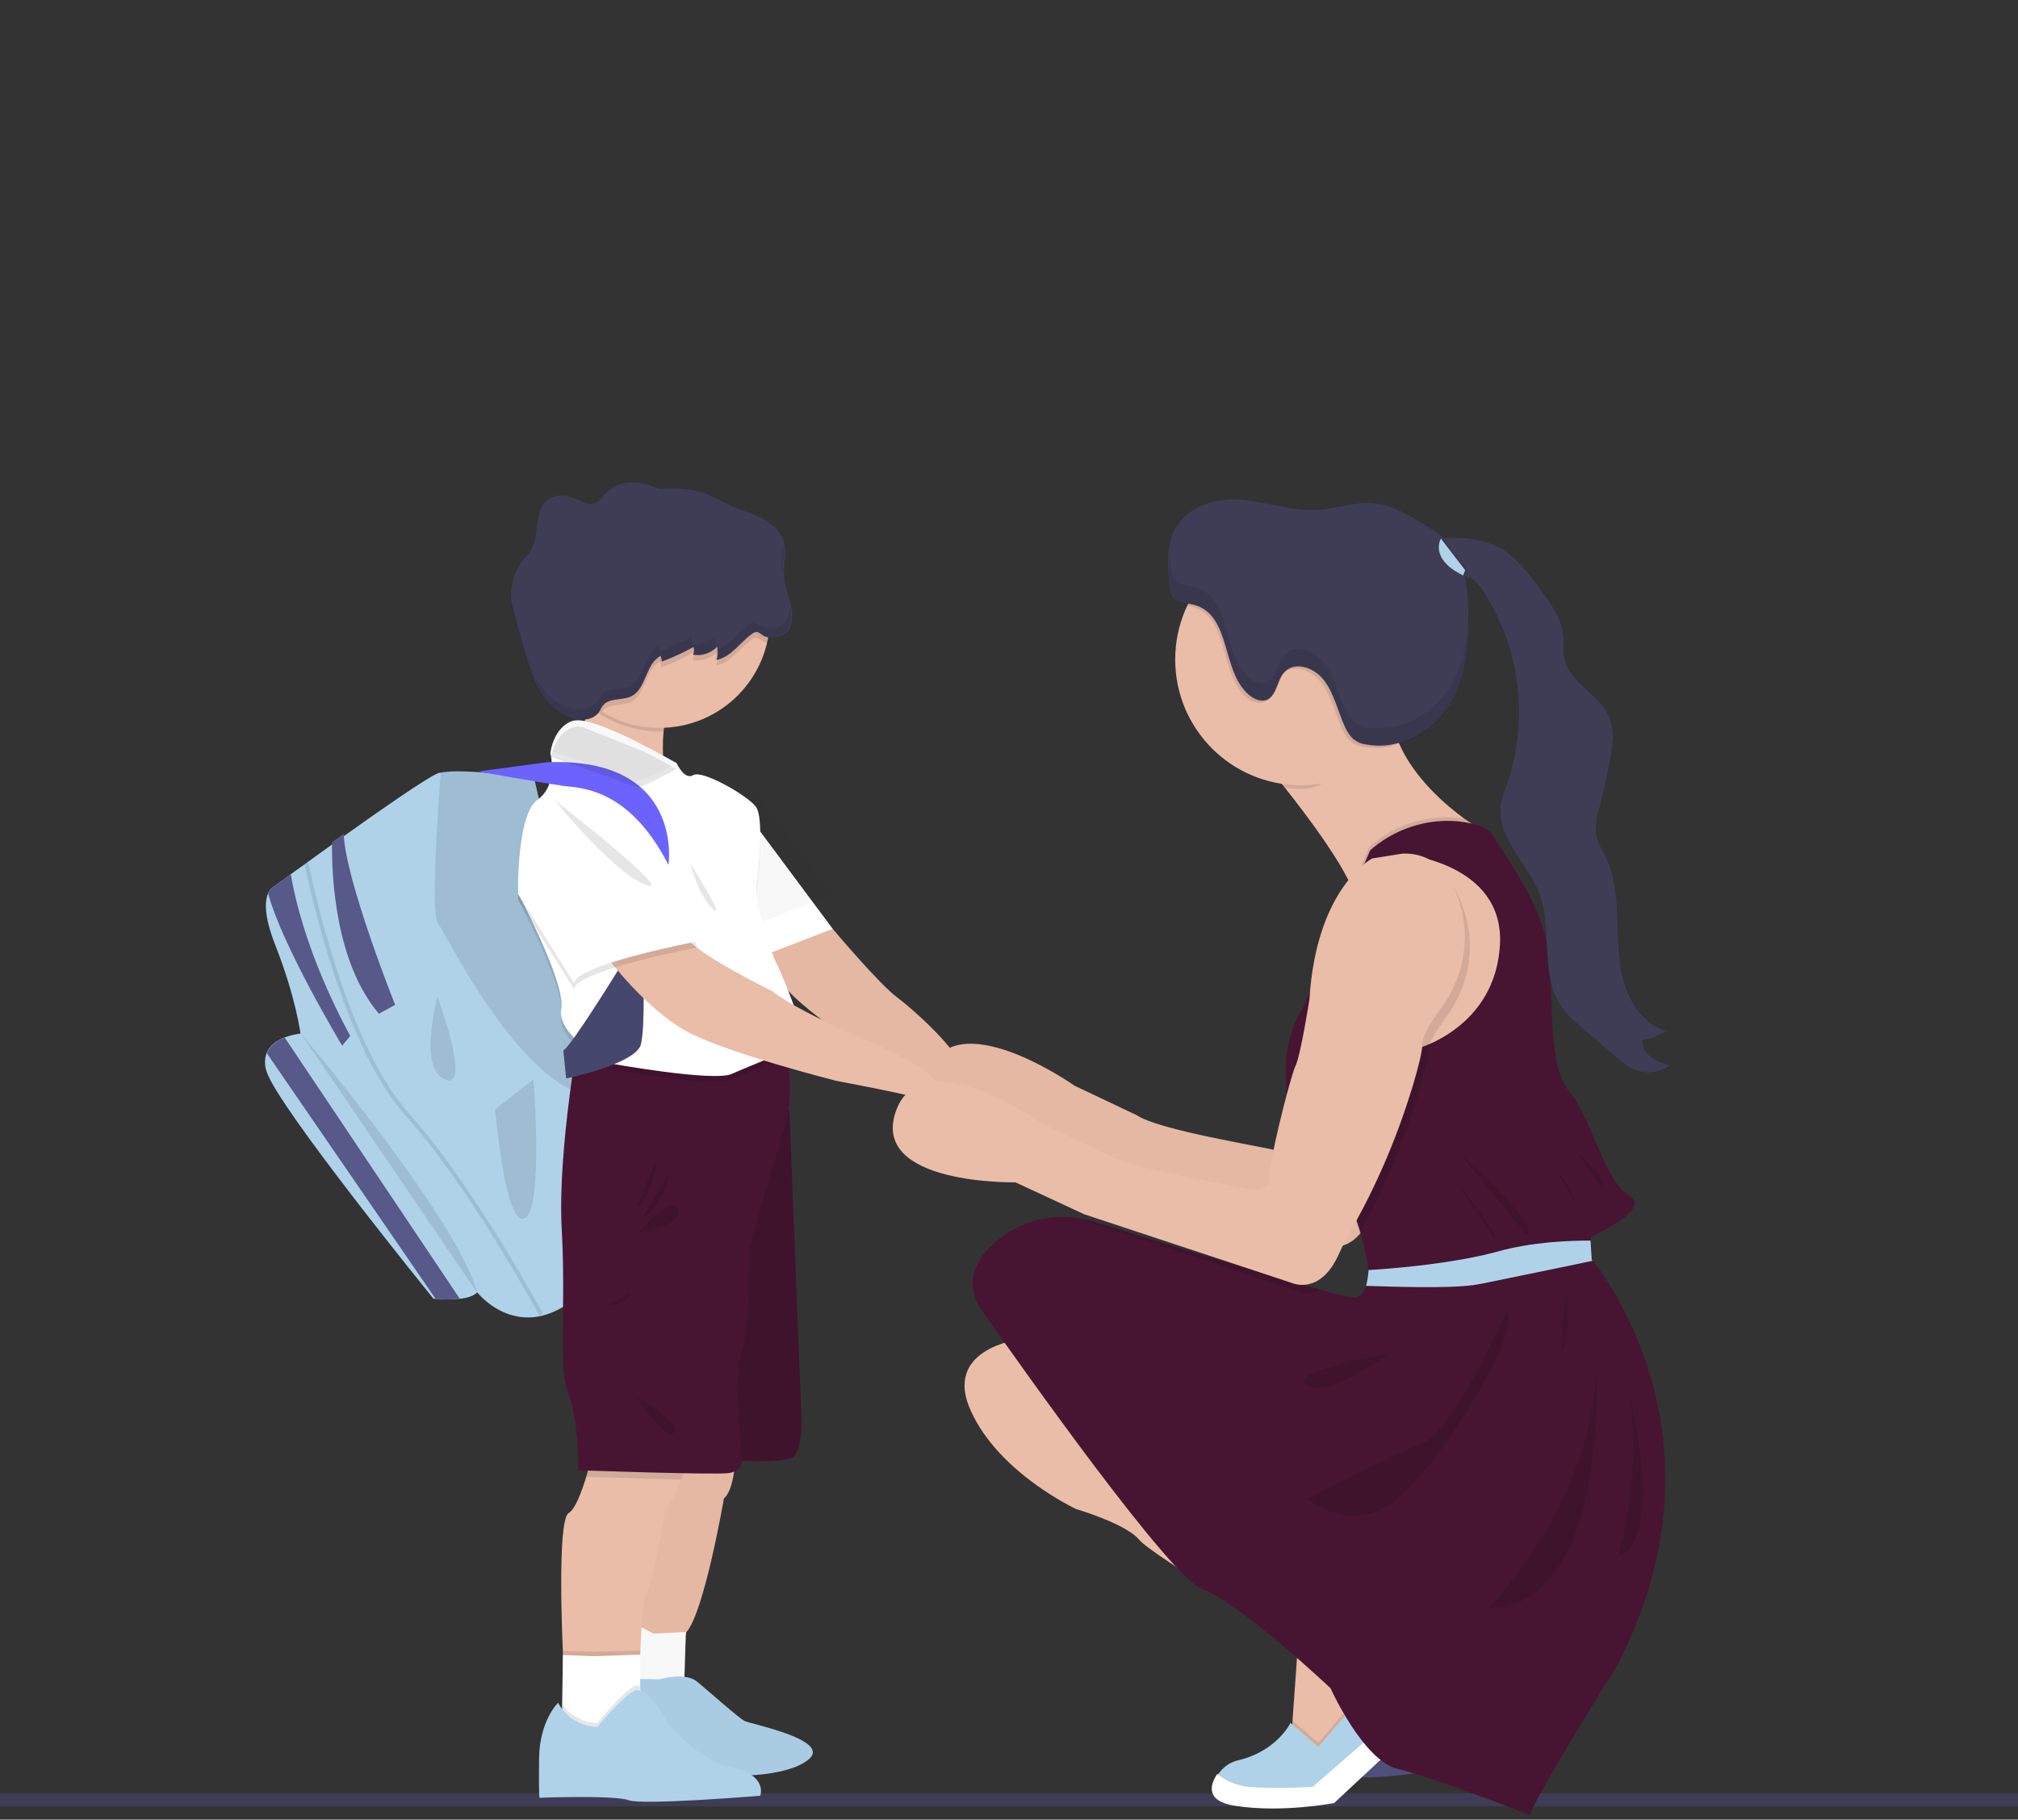 <?xml version="1.0" encoding="utf-8"?>
<!-- Generator: Adobe Illustrator 26.0.1, SVG Export Plug-In . SVG Version: 6.00 Build 0)  -->
<svg version="1.1" id="Layer_1" xmlns="http://www.w3.org/2000/svg" xmlns:xlink="http://www.w3.org/1999/xlink" x="0px" y="0px"
	 viewBox="0 0 499 450" style="enable-background:new 0 0 499 450;" xml:space="preserve">
<rect x="0" y="0" width="499" height="450" fill="#333333" stroke="none"/>
<style type="text/css">
	.st0{fill:#3F3D56;}
	.st1{fill:#FFC1C7;}
	.st2{fill:#575988;}
	.st3{fill:none;}
	.st4{opacity:0.1;enable-background:new    ;}
	.st5{opacity:0.1;fill:#6C63FF;enable-background:new    ;}
	.st6{fill:#EABDA8;}
	.st7{opacity:3.000000e-02;enable-background:new    ;}
	.st8{fill:#FFFFFF;}
	.st9{fill:#AFD2E9;}
	.st10{fill:#471532;}
	.st11{opacity:0.2;enable-background:new    ;}
	.st12{fill:#6C63FF;}
	.st13{opacity:0.1;fill:none;stroke:#000000;stroke-width:0.991;stroke-miterlimit:10;enable-background:new    ;}
	.st14{opacity:0.1;}
</style>
<path class="st0" d="M-89,445.1c0,0.9,0.7,1.6,1.6,1.6h689.5c0.9,0,1.6-0.7,1.6-1.6s-0.7-1.6-1.6-1.6H-87.4
	C-88.3,443.5-89,444.2-89,445.1z"/>
<path class="st1" d="M365.4,409.4l-1.5,2.2l-9.2,13.7l-7.8,2.4l-5.8-5.7l0.3-3.8l1.5-19.5c0,0-36-21.2-39.3-25.2
	c-3.2-4-15.6-7.6-15.6-7.6s-19-8.8-26-24.2c-7.1-15.4,11.8-17.7,11.8-17.7l70.7,67.7L365.4,409.4z"/>
<path class="st2" d="M374.1,417.3l-22.4,20.9c0,0-12.9,2.5-24.4,0.7c-7.4-1.1-5.9-5.1-4-7.9l0,0c1.2-1.6,2.9-2.7,4.8-3.1
	c9.5-2.3,12.8-9.2,12.8-9.2l6.9,5.9l12-14l8.9,4.2L374.1,417.3z"/>
<line class="st3" x1="346.3" y1="434.5" x2="368.7" y2="415"/>
<path class="st4" d="M368.7,414.8l-5.3-2.5l0.5-0.8l1.5-2.2l-21-17.7L273.7,324c0,0-18.8,2.3-11.8,17.7c7.1,15.4,26,24.2,26,24.2
	s12.4,3.6,15.6,7.6c3.2,4,39.3,25.2,39.3,25.2l-1.5,19.5l-0.1,0.9l-0.5-0.4c0,0-3.3,6.9-12.8,9.2c-1.9,0.4-3.6,1.6-4.8,3.1l0,0
	c-2,2.8-3.4,6.8,4,7.9c11.5,1.7,24.4-0.7,24.4-0.7l22.4-20.9L368.7,414.8z"/>
<path class="st5" d="M167.2,131.2c0,0-4,11.1,4.3,12.1c0.8,0.4,1.7,0.2,2.3-0.4c0,0-0.6-0.2,0-1.3c0.2-0.4,0.3-0.8,0.4-1.2
	c0.1-0.6,0.1-1.2-0.2-1.7l0,0c0,0-0.4-3.6-5.2-6.3c0,0-0.9-1.3-1.2-1.3l0.3,2.2c0,0,1.6-0.2,2.6,0.6c0,0-2.5-0.7-2.5-0.3
	c0,0.1,0.2,1.1,0.2,1.1s2.7-0.4,4.2,1c0,0-2.9-1.2-4.2-0.6l0.4,1.6c0,0,2.9-0.6,4.6,0.9c0,0-3-1.1-4.5-0.6l0.6,1.5
	c0,0,2.8-0.5,4.3,0.7c0,0-3.6-1-4.1-0.4c0.3,0.6,0.6,1.1,1,1.6c0,0,2-0.3,2.8,0.5c0,0-2.5-0.4-2.6-0.1c0,0,1.3,1.5,2.3,2
	c-1-0.4-1.9-1-2.6-1.8c-0.1,0.6,0.1,1.3,0.4,1.9c0,0-1.1-0.5-0.7-2.3c0,0-1-1.2-1-1.5c0,0-0.6,1.7-0.5,2.8c0,0-0.8-1.2,0.3-3.2
	l-0.6-1.5c0,0-1,2.2-0.9,3.2c0,0-0.6-1.4,0.8-3.6l-0.4-1.5c-0.5,0.9-0.9,1.9-1.2,3c0,0-0.3-1.4,1.1-3.4l-0.1-1.1
	c0,0-0.7,1.3-0.9,1.7c-0.2,0.4-0.3,0.4-0.3,0.4c0.1-0.9,0.5-1.8,1.1-2.6C167.5,133.4,167.4,131.2,167.2,131.2z"/>
<path class="st6" d="M181.7,362.4c0,0-0.4,6.2-2.7,8.2c0,0-4.8,28-9.3,33.1l-0.7,2.8l-18.6-2.1l3.7-24.8l3.5-22.8L181.7,362.4z"/>
<path class="st7" d="M181.7,362.4c0,0-0.4,6.2-2.7,8.2c0,0-4.8,28-9.3,33.1l-0.7,2.8l-18.6-2.1l3.7-24.8l3.5-22.8L181.7,362.4z"/>
<polygon class="st8" points="161.6,404 169.6,403.6 169.2,416.3 163.1,420.4 152,417.9 156.1,401.1 "/>
<polygon class="st7" points="161.6,404 169.6,403.6 169.2,416.3 163.1,420.4 152,417.9 156.1,401.1 "/>
<path class="st9" d="M163.1,415.3c0,0,6.3-1.9,9.3,0.6s10.2,8.9,11.7,9.7s22.4,4.8,15.5,9.8c-6.9,5.1-24.7,3.6-24.7,3.6
	s-11.6-3.4-11.9-3.5s-7.4-3.6-7.7-3.9c-0.2-0.2,2-16.4,2-16.4L163.1,415.3z"/>
<path class="st7" d="M163.1,415.3c0,0,6.3-1.9,9.3,0.6s10.2,8.9,11.7,9.7s22.4,4.8,15.5,9.8c-6.9,5.1-24.7,3.6-24.7,3.6
	s-11.6-3.4-11.9-3.5s-7.4-3.6-7.7-3.9c-0.2-0.2,2-16.4,2-16.4L163.1,415.3z"/>
<path class="st9" d="M144.9,247.8l-0.4,23l-0.8,49.1l-0.5,0.4c-14.7,12.8-25.2-0.7-25.2-0.7c-0.8,0.9-2.5,1.4-4.3,1.6
	c-2,0.2-4,0.2-6,0l-0.5,0c0,0-38.9-47.9-41.3-56.3c-0.5-1.4-0.5-3,0-4.4c0.8-2,2.6-3.2,4.4-3.9c1.3-0.5,2.6-0.8,4-1
	c0,0-1.1-8.8-6.2-21.8c-2.9-7.3-2.6-11-1.8-12.9c0.6-1.4,1.5-1.7,1.5-1.7s1.6-1.2,4.1-3c2.1-1.5,4.9-3.5,7.9-5.7l2.8-2
	c10.5-7.5,23.2-16.4,25.8-17.3c0.2-0.1,0.3-0.1,0.5-0.1c5.3-1.3,23.2,1.4,23.2,1.4L144.9,247.8z"/>
<path class="st3" d="M144.9,247.8l-0.4,23c-17.6-5.2-34-39.6-36.2-42.4c-1.8-2.4,0-28.6,0.7-37.6c5.3-1.3,23.2,1.4,23.2,1.4
	L144.9,247.8z"/>
<path class="st4" d="M144.9,247.8l-0.4,23c-17.6-5.2-34-39.6-36.2-42.4c-1.8-2.4,0-28.6,0.7-37.6c5.3-1.3,23.2,1.4,23.2,1.4
	L144.9,247.8z"/>
<path class="st6" d="M347.2,202.9c0,0-13.8,7.1-15.5,34.8c0,0-2.2,14.1-3.5,16.6c-1.2,2.5-7.2,25.9-6.4,28.7c0,0-1.2,2.8-5.8,1.6
	c-4.6-1.2-29.4-5.1-34.9-8.8l-15.4-7.3c0,0-30-21.2-36.3-3c-6.3,18.2,29.6,17.5,29.6,17.5l17,7.9l51.4,17c0,0,6.8,3.1,11.4-6.8
	c2.9-6.2,6.4-12.2,10.4-17.8c0,0,10.4-29.2,10.3-34.2c-0.1-5,11.2-16.7,11.2-16.7s2.2-31.2-16.1-30.6L347.2,202.9z"/>
<path class="st7" d="M347.2,202.9c0,0-13.8,7.1-15.5,34.8c0,0-2.2,14.1-3.5,16.6c-1.2,2.5-7.2,25.9-6.4,28.7c0,0-1.2,2.8-5.8,1.6
	c-4.6-1.2-29.4-5.1-34.9-8.8l-15.4-7.3c0,0-30-21.2-36.3-3c-6.3,18.2,29.6,17.5,29.6,17.5l17,7.9l51.4,17c0,0,6.8,3.1,11.4-6.8
	c2.9-6.2,6.4-12.2,10.4-17.8c0,0,10.4-29.2,10.3-34.2c-0.1-5,11.2-16.7,11.2-16.7s2.2-31.2-16.1-30.6L347.2,202.9z"/>
<path class="st6" d="M201.7,227c0.7,0.9,4.2,2.7,4.2,2.7s11.4,13.6,16,17c4.6,3.5,19.6,16.7,16.5,21.7c-3,5-6.4,3.9-6.4,3.9
	l-26.8-18.6c0,0-9.4-6.8-11.3-10s-4.3-10-4.3-10L201.7,227z"/>
<path class="st7" d="M201.7,227c0.7,0.9,4.2,2.7,4.2,2.7s11.4,13.6,16,17c4.6,3.5,19.6,16.7,16.5,21.7c-3,5-6.4,3.9-6.4,3.9
	l-26.8-18.6c0,0-9.4-6.8-11.3-10s-4.3-10-4.3-10L201.7,227z"/>
<polygon class="st8" points="186.7,203.9 205.9,229.7 188.6,236.4 181.4,214.8 "/>
<polygon class="st7" points="186.7,195.4 205.9,221.2 188.6,227.9 181.4,206.3 "/>
<path class="st10" d="M191.7,269.7l3.5,5.1l3,76.1c0,0,0.2,7.2-1.9,9.3c-2.1,2.1-19.3,0.7-19.3,0.7s0.6-77.6,0.9-79.1
	C178.1,280.4,191.7,269.7,191.7,269.7z"/>
<path class="st4" d="M191.7,269.7l3.5,5.1l3,76.1c0,0,0.2,7.2-1.9,9.3c-2.1,2.1-19.3,0.7-19.3,0.7s0.6-77.6,0.9-79.1
	C178.1,280.4,191.7,269.7,191.7,269.7z"/>
<path class="st6" d="M168.5,365.9c-1.1,2.8-2.5,5.5-4,8c0,0-3.2,18.4-4.6,20.1c-1,1.2-1.4,10.5-1.6,15.3c-0.1,1.7-0.1,2.9-0.1,2.9
	l-18.9,9l-0.1-11.9c0,0,0-0.1,0-0.2l0,0c-0.1-2.6-1.5-33.1,1.4-34.9c1.7-1,3.3-5.5,4.4-9.1c0.8-2.8,1.3-5.1,1.3-5.1s21-1.4,22.8,0.9
	C169.8,361.8,169.3,363.7,168.5,365.9z"/>
<path class="st4" d="M168.5,365.9c-8.5-0.2-19.2-0.5-23.6-0.7c0.8-2.8,1.3-5.1,1.3-5.1s21-1.4,22.8,0.9
	C169.8,361.8,169.3,363.7,168.5,365.9z"/>
<path class="st10" d="M143.6,253.1c0,0-5.8,31-4.7,50.9c1.1,19.9-0.9,34.7,1.6,40.5c2.5,5.8,2.5,19.1,2.5,19.1s33.7,1.2,37.2,0.7
	c3.5-0.5,3.3-3.1,3.3-3.1s-2.4-20.6-0.1-27c2.2-6.4,1.9-26.1,1.9-26.1l9.4-31.7c0,0,2.8-14.2-3.1-20.1
	C185.6,250.5,143.6,253.1,143.6,253.1z"/>
<path class="st6" d="M343.6,416.8l-1.5,2.2l-9.2,13.7l-7.8,2.4l-5.8-5.7l0.3-3.8L321,406c0,0-36-21.2-39.3-25.2s-15.6-7.6-15.6-7.6
	s-19-8.8-26-24.2c-7.1-15.4,11.8-17.7,11.8-17.7l70.7,67.7L343.6,416.8z"/>
<polygon class="st4" points="342.1,419 332.9,432.6 325.1,435 319.3,429.3 319.6,425.5 326,431 338,417 "/>
<path class="st9" d="M352.3,424.7l-22.4,20.9c0,0-12.9,2.5-24.4,0.7c-7.4-1.1-5.9-5.1-4-7.9l0,0c1.2-1.6,2.9-2.7,4.8-3.1
	c9.5-2.3,12.8-9.2,12.8-9.2l6.9,5.9l12-14l8.9,4.2L352.3,424.7z"/>
<path class="st8" d="M352.3,425l-22.4,20.9c0,0-12.9,2.5-24.4,0.7c-7.4-1.1-6.4-5.1-4.5-7.9c2.2,1.8,4.9,2.9,7.7,3.2
	c6.3,0.6,15.9,0,15.9,0l22.4-19.5L352.3,425z"/>
<path class="st6" d="M167.1,174c-1.8,0.9-2.7,3.7-3,6.9c-0.6,5.5,0.4,12.1,0.4,12.1s-24.8-6.8-22.1-8.1c1.5-0.8,2.3-6.3,2.7-10.8
	c0.3-3.4,0.4-6.2,0.4-6.2S172.1,171.5,167.1,174z"/>
<path class="st6" d="M364.4,204c0,0-30.1,28.4-29.1,20.2c0.1-1.1-0.3-2.7-1-4.6c-2.8-6.7-10.5-17.1-16.5-24.7
	c-4.4-5.6-7.9-9.7-7.9-9.7s37.3-31.4,34.4-13.5c-0.6,4.1-0.1,8.2,1.6,12c3.7,8.8,12,15.7,16.1,18.7C363.4,203.4,364.4,204,364.4,204
	z"/>
<path class="st4" d="M340.1,177.1c-0.5,0.7-2.5,3-3.1,3.6c-5.7,5.9-6.4,14.4-15.2,14.4c-1.3,0-2.7-0.1-4-0.3
	c-4.4-5.6-7.9-9.7-7.9-9.7s37.3-31.4,34.4-13.5C343.5,175.9,338.5,173.4,340.1,177.1z"/>
<path class="st6" d="M352.8,163.1c0,17.2-13.9,31.1-31.1,31.1c-17.2,0-31.1-13.9-31.1-31.1s13.9-31.1,31.1-31.1c0,0,0,0,0,0
	c17.1-0.1,31,13.7,31.1,30.8C352.8,162.9,352.8,163,352.8,163.1z"/>
<path class="st4" d="M364.4,204c0,0-30.1,28.4-29.1,20.2c0.1-1.1-0.3-2.7-1-4.6l4.3-10.2c5.3-4.7,12.2-7.3,19.2-7.3
	c1.3,0,2.6,0.1,3.9,0.3l0.2,0C363.4,203.4,364.4,204,364.4,204z"/>
<path class="st10" d="M399.7,412.2c0,0-21.3,34-21.3,36.7c0,0-24.1-9.4-32.7-11.4s-16.7-20-16.7-20S306.2,396,297.3,393
	c-7.6-2.5-43.9-53.8-54.8-69.3c-2.7-3.9-2.6-9.1,0.3-12.9l0.2-0.3c5.8-7.4,15.3-10.9,24.5-9.1c1,0.2,2,0.4,3,0.7
	c15.6,4.8,42.6,13.1,56.3,16.9c4.6,1.3,7.6,2,8.2,1.9c1.5-0.2,2.3-1.5,2.8-2.9c0.3-1.2,0.5-2.4,0.6-3.7c0,0,0-0.1,0-0.2
	c-0.4-3.2-1.1-6.3-2-9.3c-1.6-5.5-4.3-11.9-8.9-14.9c-3.8-2.5-6.8-8.1-8.4-14.6c-2.1-8.8-1.6-19.2,3.1-26l4.6-10.8l7.7-18.1
	l4.3-10.1c5.3-4.7,12.2-7.3,19.2-7.3c1.3,0,2.6,0.1,3.9,0.3c3.3,0.5,6.1,1.4,7.3,3.4c3.6,5.9,11.9,16.9,13.5,27.8
	c1.7,10.9-0.3,28.7,5.3,35.4s8.9,22.5,14.9,25.8c5.9,3.3-9.6,10.2-9.6,10.2l0.1,1l0.3,4.6c0,0,0.1,0.1,0.3,0.4
	C397.2,316.1,428.5,357.2,399.7,412.2z"/>
<path class="st9" d="M393.8,311.8c-6.5,1.4-20.8,4.3-27.1,5.6l-1.1,0.2c-0.4,0.1-0.8,0.1-1.2,0.2c-6.4,0.9-20.2,0.4-26.6,0.2
	c0.3-1.2,0.5-2.4,0.6-3.7c0,0,0-0.1,0-0.2c4.8-0.3,16.3-1.2,26-3.2c0.8-0.2,1.6-0.3,2.4-0.5c1.1-0.3,2.2-0.5,3.2-0.8
	c8.8-2.5,18.1-2.8,23.3-2.8l0.3,4.6C393.5,311.4,393.6,311.6,393.8,311.8z"/>
<path class="st4" d="M372.7,323.8c0,0-13.3,30.4-21.3,33.3c-8.1,3-28.1,13.5-28.1,13.5s11.5,10.2,23.5-1
	C358.8,358.5,376.2,328.8,372.7,323.8z"/>
<path class="st4" d="M387.2,319.8c0,0,1.2,11.5-0.5,13.6C385,335.5,387.2,319.8,387.2,319.8z"/>
<path class="st4" d="M394.4,327.3c0,0,6.7,70.1-26.5,70.5C367.9,397.8,399,367,394.4,327.3z"/>
<path class="st4" d="M402.8,344.2c0,0,9.5,36.8-3,41C399.9,385.2,406.4,366.1,402.8,344.2z"/>
<path class="st4" d="M343.5,334.8c-0.6,0-25.8,4.3-20.3,7.8C328.6,346,343.5,334.8,343.5,334.8z"/>
<path class="st4" d="M360.8,285.1c0,0,20.6,18.2,16.6,20.2"/>
<path class="st4" d="M359.1,290.9c0,0,11.9,14.6,10.5,15.5"/>
<path class="st4" d="M384.5,288.7c0,0,5.5,6.8,4.6,8.3"/>
<path class="st4" d="M389.9,285.1c0,0,7.8,6.1,6.1,8.4"/>
<path class="st6" d="M346.6,211.2c0,0,25.4,2,24.3,22.4c-1.1,20.4-20.1,25.6-20.1,25.6l-24.7-7.1
	C326.1,252.2,337.2,212.6,346.6,211.2z"/>
<path class="st4" d="M270.5,302.2c15.6,4.8,42.6,13.1,56.3,16.9c-1.8,0.9-3.9,1-5.8,0.3l-51.4-17l-2-0.9
	C268.5,301.7,269.5,301.9,270.5,302.2z"/>
<path class="st4" d="M357.5,251.7c-2.4,3.2-4.5,6.7-4.5,8.9c0,1.6-1,5.5-2.4,10.3c-3.5,11.8-8.4,23.3-14.4,34.1
	c-1.6-5.5-4.3-11.9-8.9-14.9c-3.8-2.5-6.8-8.1-8.4-14.6c1.2-4.7,2.3-8.6,2.8-9.6c1.2-2.5,3.5-16.6,3.5-16.6
	c0.2-3.6,0.7-7.1,1.4-10.7c1.8-8.6,4.9-14.4,7.7-18.1c3.4-4.5,6.4-6.1,6.4-6.1l7.3-1.1c8.4-0.3,12.5,6.1,14.4,13.1
	C364.9,235.1,362.9,244.4,357.5,251.7z"/>
<path class="st6" d="M339.3,212.3c0,0-13.8,7.1-15.5,34.8c0,0-2.2,14.1-3.5,16.6c-1.2,2.5-7.2,25.9-6.4,28.7c0,0-1.2,2.8-5.8,1.6
	c-4.6-1.2-29.4-5.1-34.9-8.8l-15.4-7.3c0,0-30-21.2-36.3-3c-6.3,18.2,29.6,17.5,29.6,17.5l17,7.9l51.4,17c0,0,6.8,3.1,11.4-6.8
	c1.1-2.5,2.4-4.8,3.6-7c6.2-11,11.1-22.7,14.8-34.8c1.4-4.7,2.4-8.7,2.4-10.3c-0.1-2.2,2.1-5.6,4.5-8.9c5.5-7.3,7.4-16.6,5-25.3
	c-2-7-6-13.4-14.4-13.1L339.3,212.3z"/>
<path class="st4" d="M167.1,174c-1.8,0.9-2.7,3.7-3,6.9c-0.3,0-0.6,0-1,0c-6.7,0-13.1-2.4-18.1-6.9c0.3-3.4,0.4-6.2,0.4-6.2
	S172.1,171.5,167.1,174z"/>
<path class="st6" d="M190.4,152.7c0,15.1-12.2,27.3-27.3,27.3s-27.3-12.2-27.3-27.3c0-15.1,12.2-27.3,27.3-27.3
	C178.2,125.4,190.4,137.6,190.4,152.7z"/>
<path class="st4" d="M199.6,259.4c0,0-14.2,5.7-18.7,7.7c-4.5,2-30-2.6-30-2.6s-13.3-6.7-12.1-13.4c1.1-6.7-10.7-28.6-10.7-28.6
	s-0.4-19.5,4.8-23.2c5.2-3.7,3.2-11.5,3.2-11.5s0-0.3,0.1-0.7c0.3-1.7,1.5-5.9,5.3-7.3c0.8-0.2,1.6-0.2,2.4-0.1
	c3.7,0.6,9.8,3.3,14.8,5.9c4.2,2.1,7.6,4.1,8.4,4.5l0.2,0.1c0,0,1.9,4.3,4.1,3c2.2-1.4,13.4,5,15.5,7.8s0.6,16.2,0.2,19.6
	c-0.4,3.3,2.1,13.3,4.8,18.9C194.8,245.3,199.6,259.4,199.6,259.4z"/>
<path class="st8" d="M199.6,257.9c0,0-14.2,5.7-18.7,7.7c-4.5,2-30-2.6-30-2.6s-13.3-6.7-12.1-13.4c1.1-6.7-10.7-28.6-10.7-28.6
	s-0.4-19.5,4.8-23.2c5.2-3.7,3.2-11.5,3.2-11.5s0-0.3,0.1-0.7c0.3-1.7,1.5-5.9,5.3-7.3c0.8-0.2,1.6-0.2,2.4-0.1
	c3.7,0.6,9.8,3.3,14.8,5.9c4.2,2.1,7.6,4.1,8.4,4.5l0.2,0.1c0,0,1.9,4.3,4.1,3c2.2-1.4,13.4,5,15.5,7.8s0.6,16.2,0.2,19.6
	c-0.4,3.3,2.1,13.3,4.8,18.9C194.8,243.8,199.6,257.9,199.6,257.9z"/>
<path class="st2" d="M153.5,238.9c0,0-12.2,19.8-14.2,20.9l0.7,6.9c0,0,17.4-3.6,18.5-8.5c1.1-4.9,0.5-19.6,0.5-19.6L153.5,238.9z"
	/>
<path class="st11" d="M153.5,238.9c0,0-12.2,19.8-14.2,20.9l0.7,6.9c0,0,17.4-3.6,18.5-8.5c1.1-4.9,0.5-19.6,0.5-19.6L153.5,238.9z"
	/>
<path class="st4" d="M170.7,213.6c0,0,2.2,8.4,5.6,11.2S170.7,213.6,170.7,213.6z"/>
<path class="st6" d="M149.4,235.7c0.3,0.6,10.8,14.8,21.8,20.1c11,5.3,35.6,11.5,35.6,11.5s19.9,3.7,23.4,5.1s7.7-5-13.6-14.1
	s-25.5-13.1-25.5-13.1s-18.6-9.1-21.6-13.5S149.4,235.7,149.4,235.7z"/>
<path class="st4" d="M157.3,305c0.4-0.2,9.3-9.8,10.4-5.7C168.8,303.4,157.3,305,157.3,305z"/>
<path class="st4" d="M162.5,286.2c-0.1,0.4-1.4,10.9-5,12.1"/>
<path class="st4" d="M166.2,289c0,0-3.2,11.3-7.3,12"/>
<path class="st4" d="M149.8,322.9c0,0,5.5,0.1,6.2-3.3"/>
<path class="st4" d="M157.3,345.4c0.7,0.1,12.4,7.6,9.4,9S157.3,345.4,157.3,345.4z"/>
<path class="st4" d="M158.3,408.2v1.1c-0.1,1.7-0.1,2.9-0.1,2.9l-18.9,9l-0.1-11.9c0,0,0-0.1,0-0.2l0,0v-0.8l7.6,0.2L158.3,408.2z"
	/>
<polygon class="st8" points="161.9,425.5 146.1,431.6 139,427.4 139,421.6 139.2,409.3 146.8,409.6 158.3,409.2 158.3,417.8 "/>
<path class="st4" d="M161.8,425.5l-15.8,6l-7.1-4.2l0.1-5.7c2.1,2.7,5.3,4.4,8.7,4.5c0,0,5.6-6.9,8.9-9c0.5-0.3,1.1-0.4,1.6-0.2v0.8
	L161.8,425.5z"/>
<path class="st9" d="M147.7,427.1c0,0-6.4,0.1-9.7-6c0,0-4.6,4.4-4.7,13.8c-0.1,9.4,0.1,9.7,0.1,9.7s18.5-0.7,22,0.6
	c3.5,1.3,32.6-1.1,32.6-1.1s1.9-5.1-6.9-6.9c-8.8-1.8-16-11.1-16.3-11.5c-0.2-0.4-4.8-9.4-8.2-7.4
	C153.3,420.2,147.7,427.1,147.7,427.1z"/>
<path class="st4" d="M164.8,122.5l-1.8-0.3l1.2,0L164.8,122.5z"/>
<path class="st4" d="M190.4,152.7c0,2.1-0.2,4.2-0.7,6.3c-0.4-0.1-0.8-0.3-1.2-0.5c-0.5-0.3-1.1-0.8-1.7-0.8c-0.4,0.1-0.7,0.2-1,0.5
	c-2.9,2.1-5.1,5.7-8.7,6.4c0.4-1,0.4-2.2,0.1-3.2c-1.5,1.5-3.7,2.2-5.9,1.9c0.3-0.6,0.3-1.3,0.1-1.9c-2.5,1.4-5.1,2.6-7.8,3.6
	c-0.1-0.5-0.2-1-0.3-1.4c-3.8,1.9-3.5,8.1-7.3,10c-2.3,1.1-5.5,0.3-7,2.3c-0.1,0.1-0.1,0.2-0.2,0.2c-12.8-7.9-16.9-24.6-9-37.5
	c7.9-12.8,24.6-16.9,37.5-9C185.5,134.4,190.4,143.2,190.4,152.7L190.4,152.7z"/>
<path class="st0" d="M164.8,121.6c-2.3-0.9-4.6-1.9-7.1-2.2s-5.1,0.2-7,1.8c-1.5,1.3-2.7,3.4-4.6,3.5c-1,0-1.9-0.5-2.7-0.9
	c-2.5-1.2-5.6-1.9-7.8-0.3c-1.8,1.3-2.5,3.6-2.7,5.7c-0.3,2.2-0.4,4.5-1.4,6.4c-0.6,1.2-1.6,2.2-2.4,3.2c-2,2.8-3,6.2-2.7,9.6
	c0.2,1.7,0.6,3.4,1.1,5l2,7.1c1,3.6,2.1,7.3,4,10.5c2,3.2,5,6,8.6,6.8c2.2,0.5,4.9,0.1,6.1-1.8c0.3-0.5,0.5-1,0.9-1.5
	c1.5-2,4.8-1.2,7-2.3c3.8-1.9,3.5-8.1,7.3-10l0.3,1.4c2.7-1,5.3-2.2,7.8-3.6c0.2,0.6,0.2,1.3-0.1,1.9c2.1,0.4,4.3-0.3,5.9-1.9
	c0.3,1.1,0.2,2.2-0.1,3.2c3.6-0.7,5.7-4.2,8.7-6.4c0.3-0.2,0.6-0.4,1-0.5c0.6-0.1,1.2,0.4,1.7,0.8c1.9,1.1,4.3,0.8,5.9-0.7
	c1.6-1.7,1.6-4.3,1.1-6.6c-0.5-2.3-1.5-4.4-1.7-6.7c-0.3-3.1,0.8-6.4-0.2-9.4c-0.8-2.5-3.1-4.4-5.5-5.6s-5-1.9-7.4-3
	c-2.3-1-4.5-2.4-6.9-3.2c-3.5-1.2-7.2-1.1-10.9-1"/>
<path class="st12" d="M165.3,213.9c0,0,4-26.7-30-25.4l-17.1,2.3c0,0,16.3,2.9,20.2,3.4l0.4,0.1C142.5,194.9,155.1,194,165.3,213.9z
	"/>
<path class="st4" d="M143.6,320.3V320C157.5,307.9,143.6,320.3,143.6,320.3z"/>
<path class="st2" d="M113.7,321.2c-2,0.2-4,0.2-6,0L66,260.5c0.8-2,2.6-3.2,4.4-3.9L113.7,321.2z"/>
<path class="st2" d="M86.6,256.2l-2,2.4c0,0-15-25-18.3-37.7c0.6-1.4,1.5-1.7,1.5-1.7s1.6-1.2,4.1-3
	C72.9,222.1,76.1,236.7,86.6,256.2z"/>
<path class="st2" d="M97.7,248.5l-4,2.2c-10.8-12.7-11.7-33.9-11.6-42.4l2.9-2.1C85.3,217.4,97.7,248.5,97.7,248.5z"/>
<path class="st4" d="M108.1,246.3c-0.1,1.6-4.7,18,2,20.7S108.1,246.3,108.1,246.3z"/>
<path class="st4" d="M122.4,274.4c0.2,0.9,2.5,29.1,7.3,26.9c4.8-2.2,2.2-34.4,2.2-34.4L122.4,274.4z"/>
<path class="st4" d="M352.8,163.1c0,8-3.1,15.7-8.7,21.5c-2.3,0.5-4.6,0.5-6.9,0.1c-1.2-0.1-2.3-0.6-3.2-1.3c-0.9-0.8-1.6-1.9-2.1-3
	c-1.8-3.9-2.7-8.4-5.3-11.7c-2.5-3.3-7.7-4.8-10.1-1.4c-1.3,1.9-1.6,4.7-3.3,6c-2.1,1.5-5-0.3-6.6-2.5c-4.9-6.4-3.2-19.1-12.6-20.9
	l-0.4-0.1c7.3-15.5,25.8-22.2,41.3-14.9C345.9,140,352.8,151,352.8,163.1z"/>
<path class="st0" d="M294.5,149.4c-1.5-0.3-3.3-0.3-4.3-1.6c-0.6-0.8-0.8-1.8-0.9-2.9c-0.6-4.4-0.9-9.1,0.8-13.1
	c2.9-6.5,10.3-8.7,16.7-8.2c6.4,0.5,12.7,2.9,19.1,2.5c4.7-0.3,9.4-2.1,14.1-1.6c3.7,0.4,7.2,2.3,10.5,4.2c3.1,1.8,6.3,3.7,8.6,6.7
	c3.3,4.5,3.9,10.7,4,16.5c0.1,6.8-0.4,13.9-3.2,19.9c-4.2,8.7-13.4,13.9-22,12.3c-1.2-0.1-2.3-0.6-3.2-1.3c-0.9-0.8-1.6-1.9-2.1-3
	c-1.8-3.9-2.7-8.4-5.3-11.7s-7.7-4.8-10.1-1.4c-1.3,1.8-1.6,4.7-3.3,6c-2.1,1.5-5-0.3-6.6-2.5C302.2,163.9,303.9,151.2,294.5,149.4z
	"/>
<path class="st0" d="M369.9,135c4.7,2.3,8,6.6,11.1,10.9c2.6,3.5,5.2,7.3,5.6,11.6c0.1,1.8-0.1,3.6,0.2,5.3
	c1.2,6.2,8.9,8.9,11.2,14.8c1.1,2.8,0.7,5.8,0.3,8.8c-0.7,4.2-1.6,8.4-2.7,12.6c-0.7,2.5-1.4,5.1-0.9,7.6c0.4,2,1.5,3.7,2.4,5.5
	c2.3,4.8,2.7,10.3,2.8,15.6s0.2,10.7,1.8,15.8s5.1,9.9,10.2,11.5c-1.7,1.2-3.7,1.9-5.7,2c-0.3,1.7,0.6,3.4,2,4.4
	c1.3,1.1,3,1.6,4.6,2.1c-2.2,1.6-5,2-7.6,1.2c-2.1-0.7-3.9-2.2-5.6-3.6l-9.5-8.2c-1.3-1-2.4-2.2-3.5-3.4c-6.1-7.6-2.5-19.2-5.9-28.4
	c-2.8-7.5-10.3-13.5-9.6-21.5c0.2-2.2,1-4.3,1.8-6.4c5.1-15.6,3-32.6-5.8-46.5c-1.1-1.7-2.3-3.4-4.2-4.2c-2.8-1.3-6.7-0.7-8.2-3.4
	c-0.8-1.4-1-3.8-1.1-5.4C358.4,132.5,365.2,132.8,369.9,135z"/>
<path class="st4" d="M128.6,219c2.3-15.2,21.4-20.8,31.5-9.1c2.9,3.4,5.5,7.1,7,10.8c5,12.5,5.3,13.6,5.3,13.6s-30.6,5.9-30.4,10.4
	l-13.9-22.2C128.1,222.5,128.2,221.1,128.6,219z"/>
<path class="st8" d="M128.6,217.5c2.3-15.2,21.4-20.8,31.5-9.1c2.9,3.4,5.5,7.1,7,10.8c5,12.5,5.3,13.6,5.3,13.6
	s-30.6,5.9-30.4,10.4L128.1,221C128.1,221,128.2,219.6,128.6,217.5z"/>
<path class="st4" d="M137.2,197.9c0.4,0.6,15,18.5,22.7,21C167.5,221.5,137.2,197.9,137.2,197.9z"/>
<path class="st4" d="M74.4,255.6c0,0,38.7,45.6,43.6,64.1"/>
<path class="st13" d="M75.8,213.5c0,0,8.4,43.6,24.8,62c16.4,18.3,33.2,49.6,33.2,49.6"/>
<g class="st14">
	<path d="M195.3,150c0,1.4-0.5,2.9-1.4,4c-1.5,1.6-4,1.9-5.9,0.7c-0.5-0.3-1.1-0.8-1.7-0.8c-0.4,0.1-0.7,0.2-1,0.5
		c-2.8,2-4.9,5.3-8.2,6.2c0.1,0.9,0,1.8-0.3,2.6c3.6-0.7,5.7-4.2,8.7-6.4c0.3-0.2,0.6-0.4,1-0.5c0.6-0.1,1.2,0.4,1.7,0.8
		c1.9,1.1,4.3,0.8,5.9-0.7C195.7,154.8,195.8,152.2,195.3,150z"/>
	<path d="M193.3,140.7c0,0.4,0.1,0.8,0.2,1.2c0-2.5,0.6-5.1,0-7.4C193.5,136.5,193.1,138.6,193.3,140.7z"/>
	<path d="M176.8,157.5c-1.5,1.5-3.7,2.2-5.9,1.9c0.3-0.6,0.3-1.3,0.1-1.9c-2.5,1.4-5.1,2.6-7.8,3.6l-0.3-1.4
		c-3.8,1.9-3.5,8.1-7.3,10c-2.3,1.1-5.5,0.3-7,2.3c-0.3,0.5-0.6,1-0.9,1.5c-1.2,1.9-3.9,2.3-6.1,1.8c-3.7-0.8-6.7-3.6-8.6-6.8
		c-1.9-3.2-3-6.9-4-10.5l-2-7.1c-0.3-1.2-0.7-2.4-0.9-3.6c0,0.4,0,0.7,0.1,1.1c0.2,1.7,0.6,3.4,1.1,5l2,7.1c1,3.6,2.1,7.3,4,10.5
		c2,3.2,5,6,8.6,6.8c2.2,0.5,4.9,0.1,6.1-1.8c0.3-0.5,0.5-1,0.9-1.5c1.5-2,4.8-1.2,7-2.3c3.8-1.9,3.5-8.1,7.3-10l0.3,1.4
		c2.7-1,5.3-2.2,7.8-3.6c0.2,0.6,0.2,1.3-0.1,1.9c2,0.3,4.1-0.3,5.6-1.7C177,159.3,177,158.4,176.8,157.5z"/>
</g>
<path class="st4" d="M167.2,190.2c-2.7,1.5-8.9,5-10.1,4.4c-1.3-0.6-15.9-5.7-20.8-7.4c0.3-1.7,1.5-5.9,5.3-7.3
	c0.8-0.2,1.6-0.2,2.4-0.1l14.8,5.9C163,187.8,166.5,189.7,167.2,190.2z"/>
<path class="st7" d="M167.2,188.7c-2.7,1.5-8.9,5-10.1,4.4c-1.3-0.6-15.9-5.7-20.8-7.4c0.3-1.7,1.5-5.9,5.3-7.3
	c0.8-0.2,1.6-0.2,2.4-0.1l14.8,5.9C163,186.3,166.5,188.3,167.2,188.7z"/>
<path class="st4" d="M363.1,151.4c-0.1,5.6-0.9,11.2-3.2,16.1c-4.2,8.7-13.4,13.9-22,12.3c-1.2-0.1-2.3-0.6-3.2-1.3
	c-0.9-0.8-1.6-1.9-2.1-3c-1.8-3.9-2.7-8.4-5.3-11.7c-2.5-3.3-7.7-4.8-10.1-1.4c-1.3,1.8-1.6,4.7-3.3,6c-2.1,1.5-5-0.3-6.6-2.5
	c-4.9-6.4-3.2-19.1-12.6-20.9c-1.5-0.3-3.3-0.3-4.3-1.6c-0.6-0.8-0.8-1.8-0.9-2.9c-0.2-1.2-0.3-2.4-0.4-3.6c-0.2,2.7,0,5.4,0.4,8.1
	c0.1,1,0.3,2.1,0.9,2.9c1,1.3,2.8,1.3,4.3,1.6c9.4,1.8,7.7,14.4,12.6,20.9c1.7,2.2,4.5,4,6.6,2.5c1.8-1.3,2-4.1,3.3-6
	c2.4-3.4,7.6-2,10.1,1.4c2.5,3.3,3.5,7.8,5.3,11.7c0.5,1.1,1.2,2.2,2.1,3c0.9,0.7,2.1,1.1,3.2,1.3c8.6,1.6,17.9-3.6,22-12.3
	c2.9-6,3.3-13.1,3.2-19.9C363.1,151.7,363.1,151.6,363.1,151.4z"/>
<g>
	<path class="st0" d="M395.5,175.2c1.1,2.8,0.7,5.8,0.3,8.8c-0.7,4.2-1.6,8.4-2.7,12.5c-0.7,2.5-1.4,5.1-0.9,7.6
		c0.4,2,1.5,3.7,2.4,5.5c2.3,4.8,2.7,10.3,2.8,15.6c0.2,5.3,0.2,10.7,1.8,15.8c1,3.5,3,6.6,5.7,9c-1.4-1.9-2.5-4-3.2-6.3
		c-1.6-5.1-1.6-10.5-1.8-15.8s-0.6-10.8-2.8-15.6c-0.9-1.8-2-3.5-2.4-5.5c-0.5-2.5,0.2-5.1,0.9-7.6c1.1-4.1,2-8.3,2.7-12.6
		c0.5-2.9,0.8-6-0.3-8.8c-0.8-2.2-2.5-4-4.2-5.7C394.4,173,395,174.1,395.5,175.2z"/>
	<path class="st0" d="M411.7,255.1c-1.3-0.4-2.6-1.1-3.7-1.9c-1.4,0.7-2.9,1.2-4.5,1.3c-0.3,1.7,0.6,3.4,2,4.4
		c0.3,0.2,0.5,0.4,0.8,0.6c-0.3-0.7-0.5-1.5-0.3-2.3C408.1,256.9,410,256.2,411.7,255.1z"/>
	<path class="st0" d="M360.2,139.9c-1.9-0.9-4.3-0.9-6.2-1.7c0.1,0.3,0.2,0.7,0.4,1c1.6,2.6,5.5,2.1,8.2,3.4c0.3,0.2,0.7,0.4,1,0.6
		C362.8,141.8,361.6,140.7,360.2,139.9z"/>
	<path class="st0" d="M408.5,261.9c-1.9,0.8-4,0.9-6,0.3c-2.1-0.7-3.9-2.2-5.6-3.6l-9.5-8.2c-0.5-0.4-0.9-0.8-1.3-1.2
		c0.1,0.1,0.2,0.3,0.3,0.4c1.1,1.2,2.2,2.4,3.5,3.4l9.5,8.2c1.7,1.5,3.4,2.9,5.6,3.6c2.6,0.8,5.4,0.4,7.6-1.2
		C411.1,263.3,409.7,262.7,408.5,261.9z"/>
	<path class="st0" d="M378.5,143.4c2.6,3.5,5.2,7.3,5.6,11.6c0.1,1.8-0.1,3.6,0.2,5.3c0.5,2.8,2.4,4.9,4.5,6.9
		c-1-1.2-1.7-2.7-2.1-4.2c-0.3-1.7-0.1-3.6-0.2-5.3c-0.3-4.3-3-8.1-5.6-11.6c-1.9-2.6-3.8-5.2-6.1-7.3
		C376.2,140.2,377.4,141.9,378.5,143.4z"/>
</g>
<path class="st4" d="M356.8,133.2c0,0-3,5,5.5,9.1l0.5-1.3L356.8,133.2z"/>
<path class="st9" d="M356.3,133.2c0,0-3,5,5.5,9.1l0.5-1.3L356.3,133.2z"/>
</svg>
